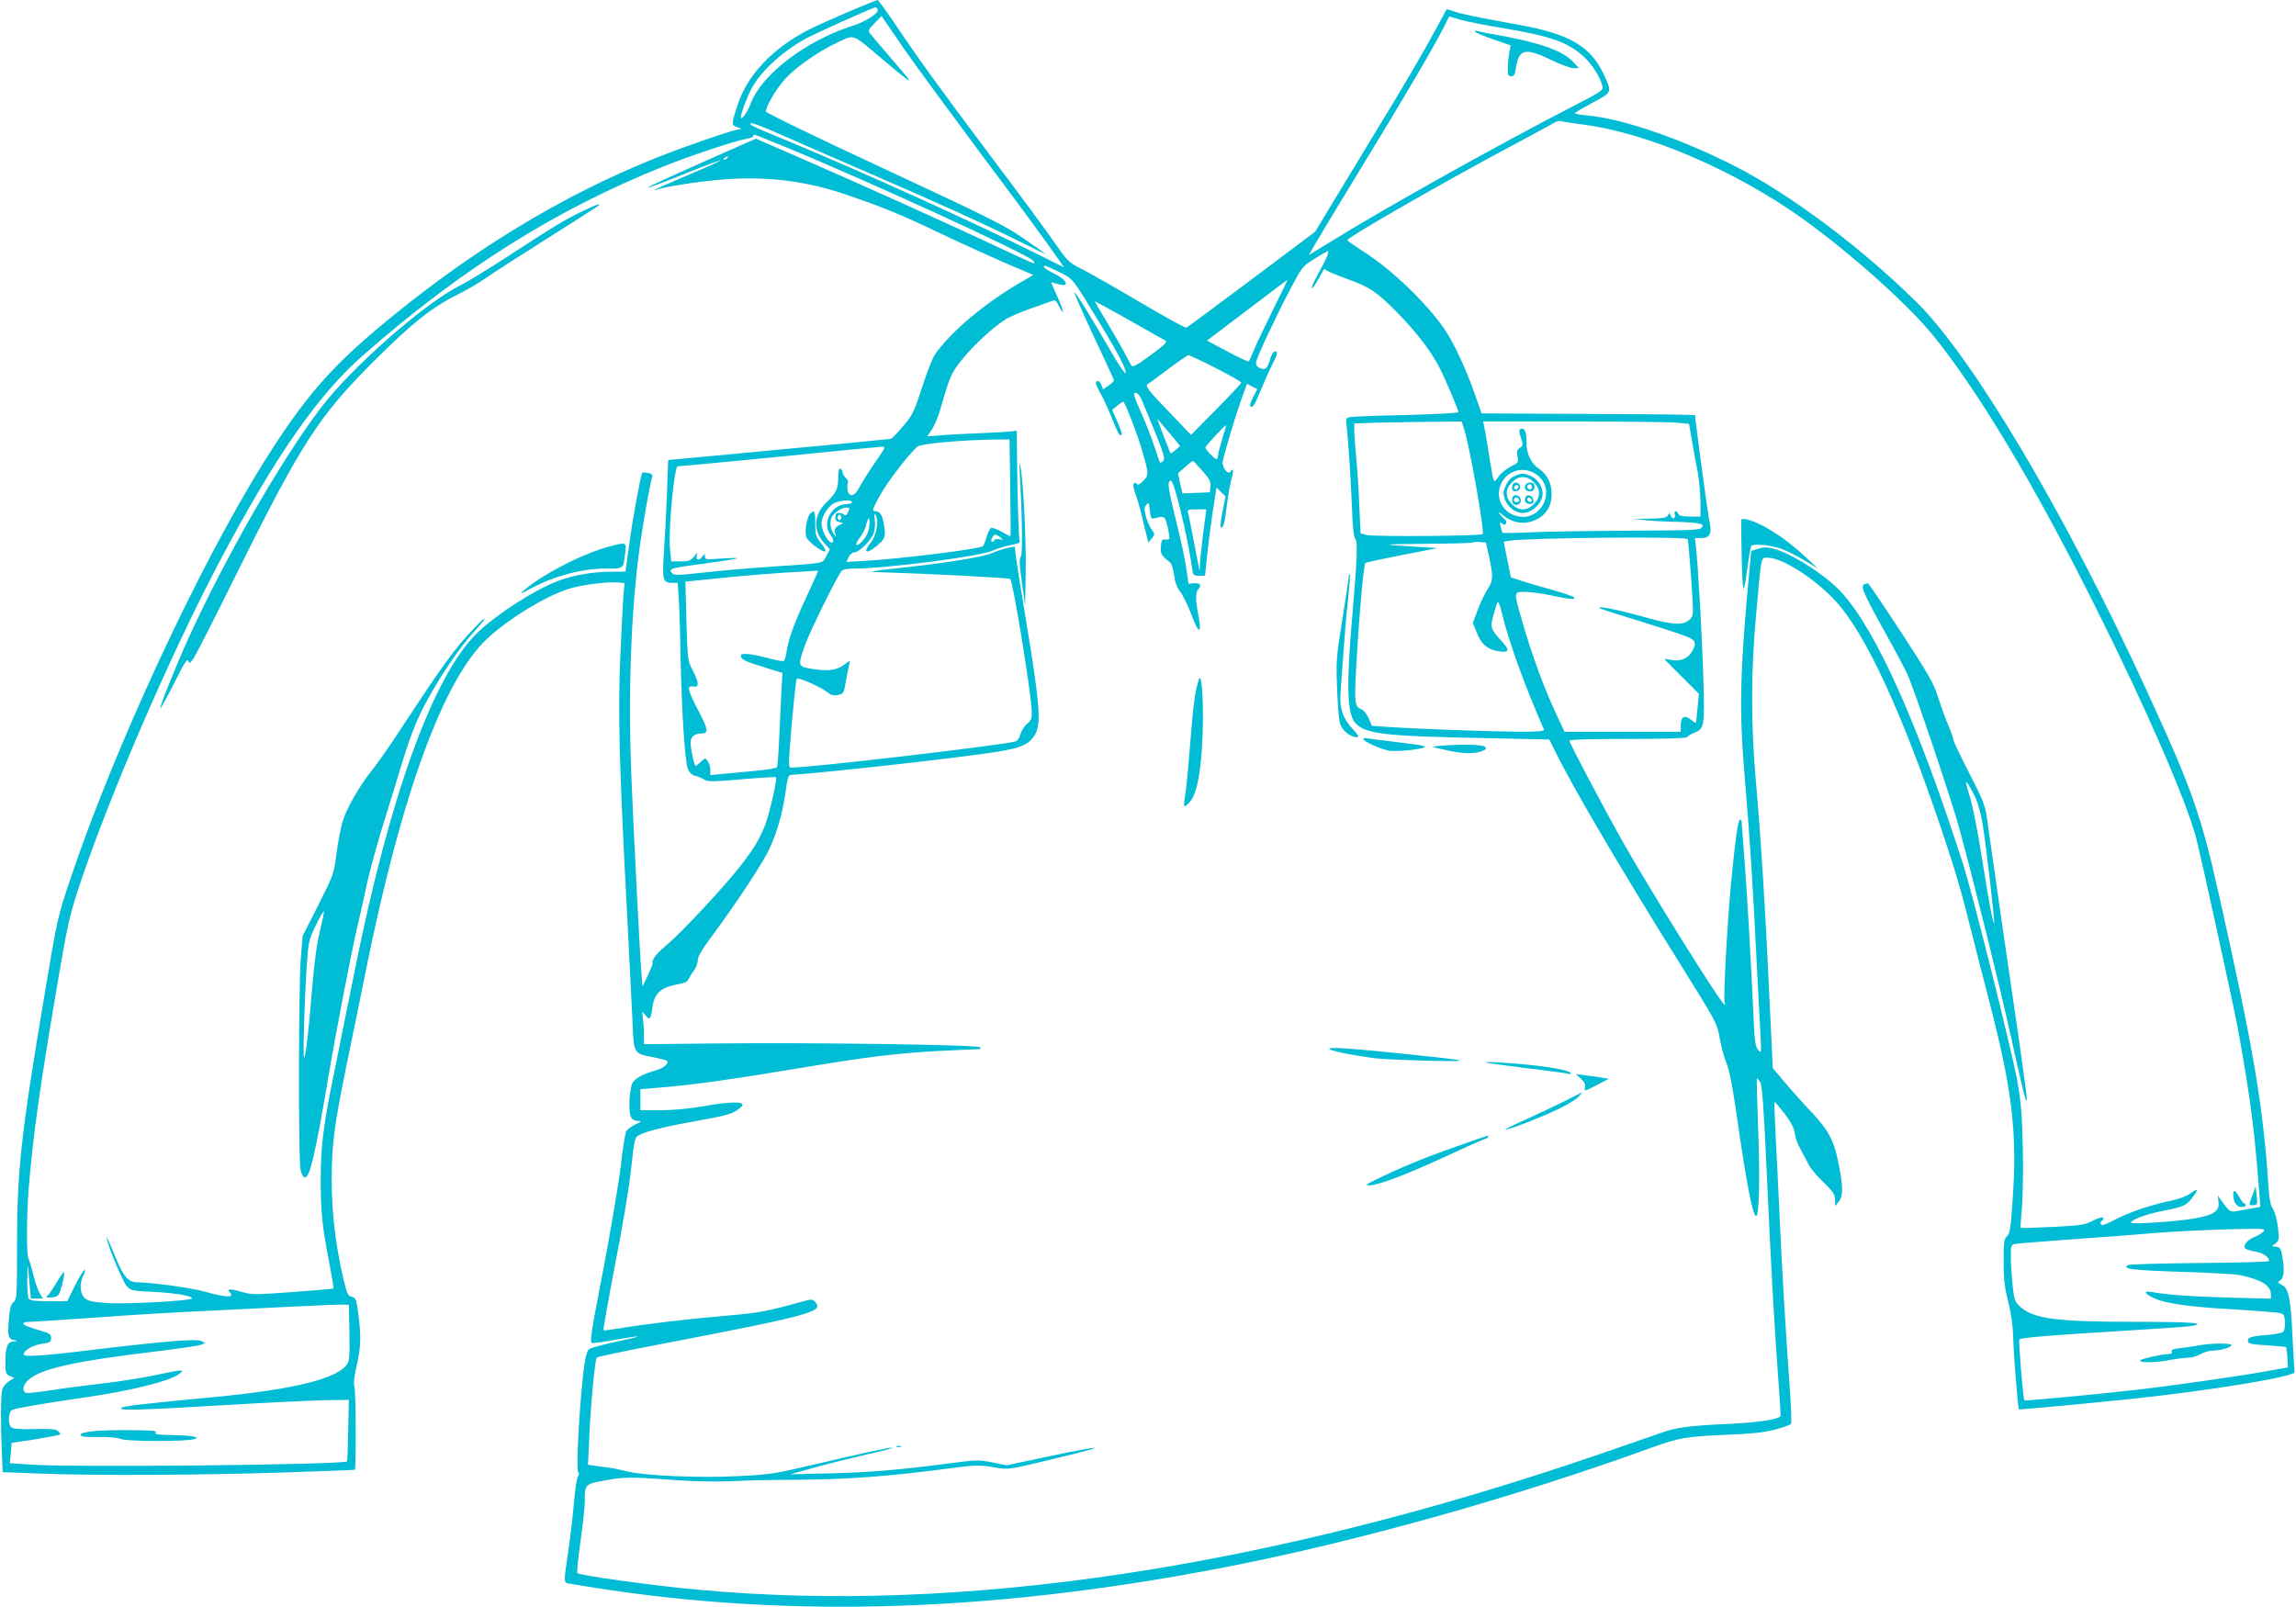 <?xml version="1.0" standalone="no"?>
<!DOCTYPE svg PUBLIC "-//W3C//DTD SVG 20010904//EN"
 "http://www.w3.org/TR/2001/REC-SVG-20010904/DTD/svg10.dtd">
<svg version="1.0" xmlns="http://www.w3.org/2000/svg"
 width="1280pt" height="896pt" viewBox="0 0 1280 896"
 preserveAspectRatio="xMidYMid meet">
<g transform="translate(0,896) scale(0.1,-0.1)"
fill="#00bcd4" stroke="none">
<path d="M4725 8892 c-88 -38 -185 -81 -215 -97 -202 -103 -343 -252 -398
-420 -35 -108 -35 -112 -4 -123 l27 -10 -30 -6 c-63 -15 -305 -99 -449 -157
-528 -211 -1038 -522 -1536 -938 -282 -235 -433 -411 -651 -761 -364 -582
-835 -1598 -1078 -2325 -69 -206 -72 -217 -140 -625 -135 -803 -155 -989 -156
-1405 0 -295 -1 -311 -20 -326 -15 -13 -21 -35 -26 -100 -8 -89 -3 -105 34
-112 18 -3 17 -5 -6 -6 -35 -1 -47 -31 -47 -117 0 -59 2 -65 25 -76 l25 -11
-30 -18 c-16 -10 -33 -31 -37 -46 -9 -31 -10 -179 -3 -349 l5 -112 205 -8
c293 -12 901 -9 1360 6 217 7 396 14 398 15 8 7 6 432 -2 462 -6 22 -2 59 13
121 23 99 25 166 8 292 -11 76 -14 85 -36 90 -22 5 -27 17 -48 105 -43 188
-64 368 -64 545 0 196 14 303 81 632 28 133 77 376 110 538 197 978 433 1625
677 1850 117 109 316 231 445 274 74 25 219 44 287 38 l33 -3 -5 -52 c-3 -29
-11 -182 -18 -340 -15 -325 -7 -624 36 -1432 13 -253 27 -531 31 -617 7 -184
6 -182 113 -202 40 -8 75 -17 79 -20 13 -14 -17 -41 -59 -53 -76 -22 -120 -46
-134 -73 -7 -14 -15 -62 -16 -105 -2 -84 9 -105 55 -105 14 0 7 -7 -21 -19
-23 -11 -46 -28 -52 -39 -6 -11 -20 -101 -31 -199 -12 -98 -56 -358 -98 -578
-67 -346 -75 -400 -62 -403 9 -2 67 6 130 18 165 29 168 23 5 -11 -76 -16
-145 -35 -152 -42 -17 -17 -29 -88 -43 -252 -19 -234 -26 -425 -16 -435 6 -6
5 -14 -2 -22 -6 -8 -16 -72 -22 -143 -6 -72 -19 -188 -30 -260 -30 -209 -32
-188 20 -197 1125 -194 2292 -165 3610 88 742 142 1639 393 2420 677 139 50
184 58 400 67 146 6 215 13 275 29 43 12 83 25 89 31 5 5 2 93 -8 227 -19 255
-41 622 -56 953 -6 129 -15 320 -21 424 -5 104 -8 190 -6 192 2 2 26 -27 55
-64 37 -48 53 -80 58 -112 3 -25 18 -65 33 -90 14 -25 33 -61 42 -80 9 -20 46
-65 83 -100 56 -55 66 -69 66 -100 l1 -35 19 24 c25 29 26 79 4 192 -26 143
-56 202 -150 303 -47 49 -115 125 -153 170 l-68 81 -12 255 c-27 596 -53 1015
-83 1355 -27 312 -27 593 1 905 32 358 26 330 69 330 79 0 264 -119 376 -242
168 -184 367 -614 588 -1268 83 -248 113 -350 172 -588 26 -101 68 -270 96
-375 129 -497 157 -736 130 -1112 -10 -153 -15 -183 -31 -198 -17 -16 -19 -33
-19 -141 0 -99 5 -143 26 -225 17 -70 26 -134 28 -209 2 -90 26 -381 31 -390
2 -3 364 31 625 58 445 47 918 125 912 150 -1 7 -7 98 -12 204 -9 200 -21 261
-55 280 -11 6 -22 12 -24 14 -3 1 4 8 14 16 19 14 22 58 7 141 -6 32 -12 41
-32 43 l-24 4 21 16 c19 16 20 22 12 92 -6 44 -17 85 -28 100 -13 19 -20 53
-25 130 -29 444 -83 761 -271 1601 -105 470 -153 607 -410 1164 -449 979 -965
1849 -1280 2160 -309 305 -701 599 -1010 757 -300 153 -624 265 -822 284 -40
3 -73 9 -73 13 0 3 44 29 98 58 111 59 110 57 63 158 -74 159 -193 227 -486
279 -228 41 -304 57 -348 72 -22 8 -41 13 -42 12 -1 -2 -22 -39 -45 -83 -84
-156 -200 -354 -366 -625 -92 -151 -202 -333 -245 -404 l-77 -128 -353 -265
c-195 -146 -359 -267 -365 -270 -7 -2 -121 61 -255 140 -134 79 -280 162 -324
185 -78 39 -82 43 -155 148 -41 60 -197 271 -346 469 -297 395 -428 577 -552
763 -46 67 -86 122 -90 122 -4 0 -79 -31 -167 -68z m168 14 c7 -19 -69 -68
-143 -91 -260 -83 -508 -274 -566 -435 -17 -46 -54 -97 -54 -73 0 21 41 128
65 169 55 94 165 194 290 265 52 29 378 176 396 178 4 1 9 -5 12 -13z m156
-231 c57 -82 242 -334 410 -560 271 -362 364 -489 450 -613 l23 -33 -128 64
c-374 187 -974 459 -1417 643 -203 84 -213 89 -200 97 6 4 84 -27 174 -67 90
-40 292 -128 449 -196 391 -169 672 -296 863 -391 89 -45 159 -78 156 -75 -4
4 -61 44 -126 89 -106 72 -196 117 -776 387 -375 174 -657 311 -657 318 0 30
59 130 109 184 63 68 186 153 295 204 92 42 73 50 251 -101 131 -110 160 -132
135 -99 -8 10 -55 66 -105 124 -50 58 -97 113 -104 123 -13 16 -10 22 25 58
l39 40 15 -23 c8 -12 62 -90 119 -173z m3314 131 c278 -46 375 -80 462 -158
50 -45 97 -118 108 -168 6 -24 -4 -30 -176 -119 -411 -212 -1016 -550 -1326
-741 l-134 -82 33 58 c18 32 138 231 268 444 236 386 395 658 451 768 l30 60
66 -19 c36 -10 134 -29 218 -43z m466 -541 c359 -47 845 -256 1220 -524 264
-190 580 -471 722 -644 250 -305 566 -831 904 -1507 287 -572 516 -1099 569
-1305 31 -122 196 -876 231 -1055 19 -102 49 -277 65 -390 26 -186 36 -277 55
-527 l6 -82 -33 -6 c-18 -3 -55 -10 -83 -15 -54 -10 -52 -11 -101 56 l-20 28
4 -34 c6 -53 -24 -74 -136 -94 -98 -17 -352 -34 -352 -23 0 16 86 48 179 66
120 24 129 29 165 76 35 45 30 52 -14 20 -19 -14 -65 -31 -109 -40 -113 -24
-228 -63 -301 -101 -35 -19 -70 -34 -77 -34 -15 0 -17 16 -3 25 6 4 8 11 5 16
-3 5 -29 -3 -57 -17 -47 -24 -67 -27 -227 -35 -96 -4 -176 -7 -177 -6 -1 1 3
52 8 112 5 61 8 211 5 335 -4 181 -10 253 -30 370 -29 162 -249 1045 -304
1215 -247 770 -479 1291 -672 1507 -85 96 -282 223 -384 249 -38 9 -56 9 -86
-1 l-38 -12 -7 -72 c-57 -607 -62 -811 -28 -1206 26 -302 46 -612 66 -1030 9
-168 18 -348 21 -400 5 -93 4 -95 -14 -73 -15 18 -19 47 -25 175 -12 276 -36
699 -51 890 -8 103 -15 194 -15 202 0 9 -4 16 -9 16 -12 0 -27 -112 -51 -359
-22 -241 -44 -646 -35 -661 3 -5 3 -10 -2 -10 -17 1 -404 621 -567 908 -109
194 -296 547 -296 561 0 8 94 11 324 11 209 0 327 4 331 10 4 6 21 17 40 24
57 24 59 35 51 296 -6 233 -31 666 -42 748 l-5 42 35 0 c48 0 61 25 47 88 -9
35 -81 572 -81 597 0 3 -268 6 -595 7 l-595 3 -39 110 c-48 138 -116 284 -169
361 -96 141 -291 329 -444 427 -53 34 -97 65 -97 68 -2 14 524 316 894 514
132 70 249 134 260 141 11 7 26 11 32 9 7 -2 66 -11 132 -20z m-4452 -124
c463 -190 1351 -598 1382 -634 19 -24 14 -22 -96 29 -394 185 -860 395 -1249
564 l-200 87 -190 -84 c-322 -143 -415 -186 -411 -189 2 -2 93 32 202 76 109
44 200 78 202 76 2 -2 -78 -39 -179 -81 -101 -43 -185 -80 -188 -83 -3 -3 3
-2 13 1 45 17 252 48 375 57 234 18 453 -9 667 -81 222 -76 309 -111 535 -219
124 -59 292 -135 373 -170 l148 -63 -67 -39 c-204 -118 -395 -279 -482 -405
-12 -17 -44 -98 -71 -181 -45 -139 -52 -154 -106 -218 -32 -38 -63 -70 -69
-71 -6 -1 -137 -14 -291 -29 -154 -14 -431 -40 -615 -58 l-335 -31 -7 -195
c-4 -107 -12 -253 -17 -324 -10 -148 -5 -166 46 -166 l31 0 6 -82 c3 -46 8
-193 10 -328 7 -315 24 -586 41 -627 9 -22 23 -35 42 -39 15 -4 38 -13 50 -21
18 -12 48 -12 208 2 103 9 189 14 191 12 9 -9 -36 -202 -60 -266 -33 -82 -60
-128 -134 -224 -85 -111 -331 -375 -412 -443 -62 -52 -88 -85 -82 -106 1 -4
-11 -34 -27 -68 l-29 -61 -6 73 c-9 110 -44 795 -57 1118 -17 427 -3 860 41
1212 17 135 60 387 76 439 3 12 -3 18 -23 22 -15 3 -30 4 -32 2 -8 -9 -51
-239 -72 -391 l-22 -161 -91 -1 c-100 -1 -203 -20 -287 -52 -129 -48 -349
-191 -451 -291 -244 -241 -484 -904 -678 -1869 -33 -162 -81 -403 -108 -535
-69 -334 -84 -446 -84 -643 0 -181 9 -266 49 -470 14 -73 24 -134 22 -136 -2
-2 -105 -11 -229 -20 -203 -15 -230 -15 -275 -1 -63 19 -94 20 -77 3 35 -35
-10 -35 -139 1 -75 21 -297 51 -372 51 -49 0 -76 29 -116 123 -45 111 -62 145
-55 117 14 -59 88 -233 109 -259 24 -27 28 -28 147 -34 120 -5 218 -22 218
-36 0 -14 -368 -34 -473 -26 -83 5 -106 11 -125 28 -27 25 -30 83 -6 129 9 17
11 29 5 27 -7 -3 -31 -42 -54 -89 l-42 -85 -103 0 c-80 0 -105 3 -112 15 -5 8
-9 58 -8 110 1 99 3 95 13 -32 l7 -78 34 0 33 0 -19 32 c-10 18 -26 65 -35
103 -9 39 -21 78 -26 87 -12 23 -11 242 1 393 26 308 62 562 156 1115 56 334
72 405 116 540 163 500 515 1316 793 1841 309 584 549 929 798 1147 551 484
1079 815 1676 1054 153 61 402 144 459 153 23 4 42 11 42 16 0 5 2 9 5 9 2 0
80 -31 172 -69z m-322 -61 c-3 -5 -12 -10 -18 -10 -7 0 -6 4 3 10 19 12 23 12
15 0z m3344 -547 c-6 -16 -29 -61 -51 -101 -22 -40 -38 -76 -35 -79 3 -3 20
20 37 51 l32 56 28 -15 c15 -8 65 -28 110 -44 117 -43 153 -67 259 -173 110
-110 199 -225 246 -318 38 -75 105 -234 105 -248 0 -5 -131 -12 -292 -16 -161
-3 -303 -9 -315 -12 -18 -5 -21 -12 -17 -37 9 -67 25 -309 31 -465 4 -116 10
-167 19 -177 14 -13 10 -113 -16 -415 -35 -402 -31 -560 16 -611 56 -62 160
-74 750 -85 l331 -7 28 -56 c99 -204 354 -638 705 -1201 198 -317 203 -327
216 -402 7 -42 23 -105 37 -140 18 -44 35 -130 57 -283 54 -380 91 -575 110
-575 17 0 22 192 12 475 -6 159 -9 291 -8 293 2 1 10 -8 18 -20 12 -18 20
-123 37 -498 25 -548 45 -905 66 -1174 8 -105 13 -191 11 -193 -19 -19 -139
-36 -306 -43 -199 -9 -278 -19 -353 -47 -23 -8 -179 -62 -347 -120 -1852 -636
-3560 -893 -5025 -757 -254 23 -663 80 -676 93 -4 3 4 83 17 176 13 94 24 191
24 216 0 105 -1 104 113 125 110 20 142 20 402 1 100 -7 222 -9 295 -6 69 4
220 8 335 8 321 2 534 17 912 67 116 15 142 16 218 4 96 -15 68 -19 385 57
107 25 189 48 183 50 -7 3 -120 -18 -251 -46 l-240 -51 -79 16 c-76 15 -88 15
-239 -5 -273 -36 -451 -51 -674 -56 l-215 -5 145 40 c80 22 209 54 288 72 78
17 140 33 138 36 -5 5 -167 -30 -456 -98 -196 -46 -231 -52 -400 -60 -212 -12
-530 2 -623 26 -32 8 -73 17 -90 19 -18 2 -54 7 -81 11 l-48 7 7 151 c8 186
32 437 42 447 5 4 163 38 353 74 839 161 913 182 866 234 -17 19 -19 19 -84 1
-183 -51 -237 -61 -405 -75 -212 -18 -475 -49 -601 -71 -48 -8 -90 -13 -92
-11 -2 2 27 167 65 366 39 198 77 425 86 504 23 210 22 205 54 221 40 21 163
50 341 81 115 20 165 33 193 51 20 13 37 28 37 33 0 20 -79 18 -207 -5 -92
-16 -174 -24 -250 -24 l-113 0 0 58 0 59 143 12 c167 15 370 43 747 106 378
63 543 83 770 95 107 5 206 10 219 10 18 0 22 3 14 11 -14 14 -944 27 -1480
21 l-393 -4 0 53 c0 30 -3 72 -6 94 -5 39 -5 40 12 17 25 -33 32 -27 40 34 11
88 47 120 157 139 22 3 41 13 44 23 4 9 17 31 30 48 13 17 23 44 23 60 0 22
25 63 93 154 124 168 257 370 301 456 44 89 80 212 96 332 10 73 16 92 29 92
82 1 783 77 1066 116 209 29 253 45 292 103 40 60 32 168 -51 666 -25 149 -48
296 -52 328 l-7 59 -36 -6 c-20 -4 -61 -17 -91 -30 -55 -24 -287 -60 -580 -90
-69 -8 -105 -14 -80 -15 323 -10 756 -33 762 -39 16 -16 116 -633 120 -736 1
-43 -2 -52 -26 -71 -14 -12 -31 -38 -37 -58 -7 -25 -17 -38 -32 -42 -117 -26
-1138 -145 -1247 -145 -13 0 -14 15 -7 108 14 190 34 382 39 388 9 8 127 -43
165 -72 26 -20 40 -24 64 -19 34 8 32 4 49 100 7 39 15 77 18 85 4 8 -8 3 -26
-12 -41 -34 -95 -43 -182 -28 -83 14 -83 14 -44 128 23 69 179 387 206 419 6
8 34 13 72 13 176 0 699 68 767 99 24 11 70 25 102 32 49 9 57 14 51 27 -4 10
-9 151 -12 314 l-4 297 -27 -4 c-14 -2 -91 -7 -171 -10 -80 -3 -180 -8 -223
-12 l-78 -6 26 38 c14 21 35 70 46 109 56 193 60 203 124 283 62 77 165 173
237 220 20 14 85 42 145 63 59 21 115 41 124 44 11 5 20 -4 32 -30 10 -20 20
-34 23 -32 2 3 -11 40 -31 83 -19 43 -35 79 -35 80 0 2 16 -2 35 -8 72 -22 58
20 -19 58 -31 15 -56 31 -56 36 0 13 3 12 83 -27 82 -41 70 -26 227 -284 102
-166 153 -266 145 -280 -4 -6 -45 56 -94 142 -86 150 -190 319 -191 307 0 -10
76 -180 149 -333 39 -82 71 -153 71 -157 0 -4 -13 -17 -30 -29 l-30 -21 -10
25 c-6 17 -15 24 -24 20 -12 -5 -8 -18 19 -67 19 -34 48 -98 65 -142 34 -85
44 -102 53 -88 3 5 -8 38 -24 73 l-29 65 28 22 c15 13 30 23 34 23 9 0 81
-186 106 -275 37 -128 37 -133 6 -166 -18 -19 -30 -25 -35 -18 -4 6 -11 9 -17
5 -7 -4 -4 -25 9 -62 11 -30 26 -85 35 -122 8 -37 20 -85 26 -107 l10 -40 19
23 c18 23 18 24 -1 50 -11 15 -25 48 -32 74 -10 39 -9 49 3 64 13 16 14 13 19
-32 4 -37 9 -48 20 -45 55 14 60 13 70 -13 5 -15 13 -45 16 -67 6 -37 5 -39
-17 -37 -21 3 -24 -1 -27 -39 -3 -42 1 -49 52 -90 8 -7 18 -38 22 -70 5 -40
15 -69 34 -93 15 -19 42 -74 60 -122 44 -120 63 -118 39 3 -14 71 -14 118 0
132 22 22 12 38 -21 35 l-32 -3 -13 90 c-7 49 -34 172 -59 273 -43 171 -48
212 -26 212 18 0 94 -318 117 -482 6 -46 7 -48 40 -48 l33 0 7 68 c8 90 33
282 47 361 l10 63 25 -25 25 -24 -16 -83 c-9 -46 -13 -86 -11 -89 13 -12 23
22 34 117 7 57 19 124 26 150 14 46 12 69 -5 42 -14 -22 -50 28 -43 60 15 67
75 265 103 342 l32 88 29 -15 28 -15 -23 -45 c-15 -28 -21 -47 -14 -51 13 -8
21 4 59 96 17 41 44 101 60 134 33 66 35 76 15 76 -7 0 -19 -20 -26 -46 -15
-51 -28 -61 -60 -44 -17 9 -20 17 -16 36 10 38 119 270 192 407 63 119 66 123
132 164 37 23 70 42 74 43 4 0 3 -12 -3 -27z m-302 -300 c-46 -93 -94 -194
-107 -226 -12 -31 -25 -59 -29 -62 -4 -2 -58 23 -119 56 l-113 60 223 169
c123 93 224 170 226 170 1 0 -35 -75 -81 -167z m-805 -56 c100 -57 192 -109
202 -114 17 -9 8 -19 -79 -83 -76 -56 -100 -69 -107 -59 -5 8 -22 39 -38 70
-16 31 -61 109 -99 173 -39 64 -69 116 -67 116 3 0 87 -47 188 -103z m485
-269 c79 -40 143 -77 143 -81 0 -5 -63 -72 -140 -150 l-140 -142 -110 115
c-136 141 -149 159 -129 170 8 5 59 42 114 84 55 41 105 75 110 76 6 0 74 -32
152 -72z m-413 -175 c121 -290 135 -328 121 -342 -8 -8 -16 -13 -18 -10 -2 2
-16 42 -31 89 -16 47 -46 126 -68 175 -51 117 -54 125 -35 125 8 0 22 -17 31
-37z m186 -224 l29 -36 -25 -22 c-14 -12 -27 -21 -28 -19 -2 2 -19 46 -39 98
l-36 95 35 -40 c19 -22 48 -56 64 -76z m1615 49 c33 -111 112 -564 101 -576
-11 -11 -606 -15 -646 -5 l-35 9 -7 155 c-3 85 -11 204 -17 264 -6 61 -11 129
-11 152 l0 42 108 4 c59 1 193 4 299 5 l192 2 16 -52z m1176 46 l75 -7 17 -96
c9 -53 23 -132 32 -176 8 -44 14 -117 15 -162 l0 -83 -59 0 c-43 0 -60 4 -65
15 -8 22 -25 18 -19 -5 6 -24 -15 -27 -24 -4 -5 15 -7 15 -15 0 -7 -13 -28
-16 -101 -18 l-92 -1 65 -7 c36 -4 104 -8 151 -9 47 0 107 -4 132 -7 40 -6 44
-9 35 -24 -10 -16 -43 -17 -407 -19 -218 -1 -465 -5 -549 -9 -85 -4 -155 -5
-157 -2 -1 3 -5 18 -9 34 -6 25 -5 28 7 17 12 -9 17 -9 23 0 4 7 1 17 -7 23
-8 6 -21 20 -29 31 -10 13 -4 11 18 -7 45 -37 101 -52 151 -38 78 21 121 76
121 155 0 62 -25 111 -71 142 -44 29 -69 83 -69 147 0 54 -8 76 -26 76 -17 0
-18 -16 -2 -60 10 -30 9 -35 -9 -47 -17 -12 -19 -20 -13 -48 7 -33 6 -35 -39
-57 -25 -13 -56 -38 -68 -57 -27 -40 -25 -45 -53 130 -11 75 -24 146 -27 157
l-5 22 499 0 c275 0 533 -3 574 -6z m-2527 -91 c-13 -43 -24 -86 -24 -95 0
-10 -4 -18 -8 -18 -11 0 -62 54 -62 65 0 8 109 125 116 125 1 0 -9 -35 -22
-77z m-1182 -270 c2 -148 3 -270 1 -272 -1 -2 -23 9 -48 24 -26 14 -52 24 -59
22 -7 -3 -19 -26 -26 -51 -7 -26 -17 -49 -21 -52 -26 -16 -453 -69 -642 -80
l-118 -7 12 27 c7 14 20 26 31 26 27 0 95 67 109 107 6 19 9 54 6 77 -4 32 -3
37 5 22 19 -34 4 -113 -31 -156 -40 -50 -23 -61 29 -20 54 43 59 56 49 118 -9
61 -23 82 -51 82 -17 0 -15 9 24 81 38 73 166 240 213 279 19 16 234 36 417
39 l96 1 4 -267z m-756 135 c-35 -51 -73 -112 -85 -135 -24 -49 -55 -58 -65
-19 -3 14 -3 32 0 41 4 9 0 21 -9 28 -8 7 -17 21 -19 31 -1 11 -8 21 -14 23
-7 2 -11 -15 -11 -50 0 -63 -11 -86 -68 -141 -69 -66 -73 -155 -11 -223 l33
-36 -21 -38 c-24 -43 8 -37 -326 -60 -91 -6 -246 -19 -344 -30 -170 -18 -179
-18 -192 -2 -16 23 -7 26 199 53 89 12 164 24 167 27 3 3 -37 2 -87 -1 -86 -7
-93 -6 -93 11 -1 17 -1 17 -14 1 -19 -26 -39 -23 -31 5 5 20 4 19 -15 -5 -19
-24 -29 -28 -75 -28 l-53 0 -7 72 c-10 100 24 458 43 458 17 0 559 52 882 85
124 12 237 23 253 24 27 1 26 0 -37 -91z m1827 -43 c40 -45 48 -61 45 -88 l-3
-32 -77 -3 -76 -3 -13 56 -12 56 39 34 c21 19 41 35 44 35 3 0 27 -25 53 -55z
m1854 -15 c133 -81 35 -285 -113 -234 -90 31 -117 141 -52 212 43 46 111 55
165 22z m-3807 -160 c0 -5 -11 -10 -25 -10 -89 0 -147 -107 -94 -174 23 -29
17 -55 -8 -34 -20 16 -43 70 -43 99 0 36 32 90 64 110 33 20 106 26 106 9z
m-22 -55 c-8 -18 -15 -22 -22 -15 -13 13 -46 13 -47 0 -5 -29 -2 -35 21 -41
24 -6 24 -7 5 -14 -27 -11 -36 -26 -29 -50 l6 -20 -16 20 c-8 11 -16 36 -16
57 0 28 7 42 31 62 17 14 41 26 55 26 22 0 23 -2 12 -25z m1980 -117 c-9 -73
-18 -151 -18 -173 l-2 -40 -9 45 c-5 25 -18 92 -29 150 -11 58 -23 115 -26
128 -6 21 -3 22 48 22 l53 0 -17 -132z m-2018 87 c0 -8 -4 -15 -10 -15 -5 0
-10 7 -10 15 0 8 5 15 10 15 6 0 10 -7 10 -15z m150 -79 c-11 -35 -56 -84 -66
-73 -3 3 5 21 19 39 14 18 29 47 33 63 4 17 10 35 13 40 11 19 12 -35 1 -69z
m736 -32 c19 -15 18 -15 -3 -11 -13 3 -26 1 -29 -4 -11 -19 -25 -9 -14 11 13
24 20 25 46 4z m3833 -10 c2 -2 10 -99 19 -215 14 -208 14 -211 -6 -231 -36
-37 -94 -34 -253 11 -139 39 -269 66 -252 51 4 -4 49 -19 98 -34 196 -60 352
-110 393 -127 48 -21 52 -37 22 -86 -22 -37 -68 -53 -117 -42 -18 4 -33 5 -33
4 0 -2 43 -46 96 -98 l95 -95 -7 -78 c-4 -44 -8 -81 -10 -83 -2 -2 -15 6 -30
18 -34 27 -54 13 -54 -35 l0 -34 -324 0 -324 0 -32 68 c-80 169 -146 347 -206
555 -46 160 -46 157 19 157 28 0 94 -9 146 -20 107 -23 140 -25 125 -10 -6 6
-60 24 -120 41 -60 16 -137 39 -170 50 l-61 20 -20 99 -20 100 31 5 c103 17
978 25 995 9z m-1107 -99 c23 -107 22 -134 -7 -177 -14 -21 -39 -72 -55 -114
l-29 -77 22 -55 c25 -63 57 -91 115 -102 63 -11 72 2 30 48 -70 77 -71 81 -52
153 10 35 20 68 24 72 4 4 15 -25 24 -65 38 -157 121 -388 233 -645 4 -10 -26
-13 -133 -13 -151 1 -557 15 -722 26 l-104 7 -18 43 c-11 24 -28 45 -39 49
-38 12 -41 34 -31 222 16 290 42 588 52 594 6 4 99 24 207 45 l196 38 -125 8
c-205 12 -197 14 64 16 137 1 252 4 255 7 3 3 21 5 40 3 l35 -3 18 -80z
m-3742 -80 c0 -3 -29 -67 -64 -143 -69 -148 -101 -235 -111 -307 -4 -25 -11
-48 -15 -50 -5 -3 -42 3 -82 14 -101 27 -158 32 -158 16 0 -21 21 -32 129 -65
l103 -32 -6 -107 c-3 -58 -8 -174 -12 -257 -4 -84 -9 -156 -13 -162 -3 -5 -62
-15 -131 -21 -69 -6 -151 -14 -182 -17 l-58 -6 0 29 c0 16 -6 38 -14 49 -14
19 -15 19 -38 -3 -14 -13 -27 -23 -30 -23 -8 0 -28 93 -28 130 0 31 22 50 57
50 45 0 43 20 -13 126 -61 118 -67 144 -29 136 34 -6 33 20 -3 90 -28 53 -29
57 -35 274 l-6 221 157 16 c157 17 384 35 497 40 33 2 66 4 73 5 6 1 12 0 12
-3z m8059 -3681 c-7 -9 -30 -23 -51 -31 -40 -16 -66 -49 -51 -64 5 -5 31 -13
58 -18 43 -8 75 -30 75 -52 0 -5 -174 -9 -387 -11 -214 -2 -394 -7 -401 -12
-33 -21 23 -28 294 -37 159 -5 307 -13 329 -18 120 -25 175 -58 175 -106 l0
-26 -232 6 c-211 6 -342 15 -437 32 -46 8 -33 -13 24 -38 61 -27 204 -47 430
-59 110 -7 220 -15 245 -18 45 -7 45 -8 48 -50 2 -24 -2 -49 -7 -56 -6 -7 -45
-16 -89 -19 -93 -7 -114 -14 -110 -36 3 -13 22 -17 106 -22 57 -4 104 -8 107
-10 2 -2 5 -28 7 -58 l3 -55 -95 -17 c-146 -28 -555 -86 -750 -108 -226 -26
-622 -63 -624 -59 -8 11 -34 334 -28 340 10 10 181 24 582 48 184 11 352 23
373 26 99 17 8 24 -307 24 -443 0 -570 17 -643 84 -32 29 -34 37 -43 121 -5
50 -10 120 -10 157 0 62 2 68 23 72 12 3 155 14 317 26 162 11 347 25 410 31
143 13 397 25 554 27 107 2 117 0 105 -14z m-10671 -563 c2 -122 0 -158 -12
-176 -54 -82 -295 -142 -746 -185 -396 -37 -504 -50 -514 -60 -16 -16 107 -12
568 15 231 14 484 26 561 28 l140 2 -4 -170 c-2 -93 -4 -171 -6 -173 -16 -19
-1528 -35 -1765 -18 l-115 8 5 56 5 57 132 20 c73 12 135 24 138 27 3 3 -2 11
-11 19 -13 11 -45 13 -131 11 -78 -2 -119 1 -129 9 -21 17 -18 86 4 98 18 9
180 37 382 66 275 39 498 94 550 135 34 26 22 26 -148 -10 -79 -16 -209 -36
-290 -45 -81 -9 -205 -25 -275 -36 -71 -11 -135 -18 -143 -15 -20 8 -17 39 6
64 65 69 252 112 760 172 102 13 196 27 210 32 l25 10 -23 11 c-29 13 -195 0
-596 -48 -309 -38 -400 -43 -394 -23 8 24 55 49 104 56 43 6 49 10 49 32 0 20
-8 26 -50 38 -77 22 -105 34 -105 43 0 5 15 9 33 9 19 0 187 11 373 24 186 14
454 30 594 36 140 7 368 18 505 25 138 7 264 12 280 11 l30 -1 3 -154z"/>
<path d="M8225 8782 c6 -6 52 -25 104 -43 l93 -32 -8 -41 c-4 -23 -8 -61 -8
-86 -1 -38 2 -45 19 -45 16 0 21 9 26 46 16 107 52 115 198 44 51 -25 106 -45
123 -45 l31 0 -34 36 c-60 64 -195 110 -449 154 -36 6 -74 14 -85 17 -14 3
-17 2 -10 -5z"/>
<path d="M9708 6063 c-2 -5 -1 -100 2 -213 5 -216 10 -222 33 -47 8 59 17 111
21 114 13 13 115 3 167 -17 30 -11 88 -40 129 -65 l75 -45 -70 65 c-114 107
-243 189 -327 209 -15 3 -28 3 -30 -1z"/>
<path d="M10390 5700 c-18 -11 6 -63 135 -295 46 -82 95 -175 109 -205 38 -83
244 -696 288 -855 85 -313 221 -859 289 -1165 39 -179 75 -334 80 -345 8 -20
8 -20 8 1 1 11 -22 175 -49 365 -59 398 -153 1053 -171 1184 -11 83 -19 104
-100 263 -49 95 -89 179 -89 187 0 8 -13 45 -29 82 -16 38 -41 107 -56 155
-23 75 -51 124 -204 359 -98 150 -182 274 -187 276 -5 1 -16 -2 -24 -7z m625
-1192 c13 -29 31 -96 39 -148 19 -119 68 -542 63 -547 -6 -6 -33 140 -71 382
-19 121 -46 259 -60 308 -15 48 -26 90 -26 94 0 14 31 -37 55 -89z"/>
<path d="M12557 2296 c-21 -60 -21 -56 2 -56 26 0 28 6 21 60 l-5 45 -18 -49z"/>
<path d="M12450 2301 c0 -41 19 -71 45 -71 14 0 25 5 25 10 0 6 -4 10 -8 10
-5 0 -17 16 -28 35 -21 39 -34 45 -34 16z"/>
<path d="M3244 7781 c-95 -46 -158 -84 -414 -251 -107 -70 -224 -141 -260
-159 -200 -98 -615 -463 -786 -691 -225 -299 -526 -825 -734 -1280 -66 -144
-161 -382 -156 -388 3 -2 37 60 77 139 54 109 73 139 79 125 6 -17 8 -16 28
11 11 16 109 207 216 424 385 778 476 920 790 1235 211 211 323 300 466 371
52 26 124 68 160 94 36 25 189 124 340 219 151 95 279 177 285 182 20 18 -14
6 -91 -31z"/>
<path d="M3405 5915 c-146 -37 -369 -150 -480 -243 -34 -29 -31 -28 42 11 128
67 280 107 409 107 103 0 98 -4 109 83 8 65 9 65 -80 42z"/>
<path d="M2639 5453 c-108 -114 -165 -193 -413 -570 -58 -89 -126 -186 -151
-216 -68 -84 -143 -214 -165 -287 -11 -36 -26 -117 -34 -180 -15 -113 -16
-117 -102 -287 l-87 -172 -10 -123 c-13 -176 -14 -1133 -1 -1183 5 -23 16 -40
24 -40 27 0 56 122 126 533 47 281 129 705 170 882 14 58 36 157 49 220 14 63
49 194 78 290 30 96 82 265 115 375 43 141 78 233 119 314 74 145 192 325 277
419 61 67 72 82 63 82 -2 0 -28 -26 -58 -57z m-854 -1678 c-18 -70 -32 -172
-46 -339 -21 -252 -34 -364 -44 -374 -7 -7 3 353 16 523 8 122 11 135 49 214
22 46 43 82 45 79 3 -2 -7 -49 -20 -103z"/>
<path d="M315 1808 c-21 -35 -42 -66 -48 -70 -18 -11 -5 -16 30 -11 29 5 33
10 49 69 9 35 15 67 11 70 -3 3 -22 -23 -42 -58z"/>
<path d="M5685 6320 c14 -244 17 -451 6 -464 -9 -11 -8 -44 6 -143 l18 -128 3
175 c4 176 -13 521 -29 595 -6 30 -7 22 -4 -35z"/>
<path d="M7520 5749 c0 -7 -16 -115 -36 -239 -34 -213 -36 -234 -30 -385 3
-88 10 -177 16 -198 12 -40 57 -77 94 -77 15 0 11 8 -21 43 -56 60 -76 119
-70 198 3 35 10 136 16 224 6 88 17 223 26 299 8 77 13 141 10 144 -3 3 -5 -1
-5 -9z"/>
<path d="M6683 5170 c-20 -59 -32 -146 -48 -360 -9 -113 -20 -232 -25 -265
-14 -89 -14 -92 15 -65 41 38 64 132 76 313 13 197 1 436 -18 377z"/>
<path d="M7600 4840 c0 -14 101 -59 147 -66 23 -3 81 -1 130 6 106 16 95 20
-103 44 -76 9 -147 18 -156 20 -10 2 -18 0 -18 -4z"/>
<path d="M8020 4801 c-45 -4 -45 -4 35 -22 92 -21 158 -24 204 -8 25 9 29 14
20 25 -11 13 -134 16 -259 5z"/>
<path d="M7410 3112 c0 -9 112 -33 245 -51 39 -6 176 -12 305 -15 261 -6 247
-1 -120 37 -309 32 -430 40 -430 29z"/>
<path d="M8280 3037 c3 -3 104 -17 225 -32 121 -14 228 -29 239 -32 10 -3 16
-1 13 4 -12 20 -184 46 -382 58 -55 4 -98 4 -95 2z"/>
<path d="M8814 2945 c21 -19 26 -32 22 -49 -5 -22 -3 -22 64 13 l69 36 -37 6
c-20 4 -62 10 -92 13 l-54 7 28 -26z"/>
<path d="M8720 2819 c-52 -26 -148 -71 -212 -100 -65 -29 -116 -54 -114 -56 7
-7 197 67 291 112 50 24 101 55 114 69 14 14 23 25 20 25 -2 -1 -47 -23 -99
-50z"/>
<path d="M8115 2566 c-170 -59 -312 -118 -450 -186 -49 -23 -55 -29 -33 -29
48 -1 199 56 421 158 120 56 222 101 227 101 5 0 12 5 15 10 8 13 27 19 -180
-54z"/>
<path d="M4998 893 c6 -2 18 -2 25 0 6 3 1 5 -13 5 -14 0 -19 -2 -12 -5z"/>
<path d="M4516 6095 c-17 -18 -31 -94 -22 -127 6 -25 93 -91 108 -82 4 3 -7
23 -25 46 -29 37 -32 46 -32 109 0 72 -4 79 -29 54z"/>
<path d="M8444 6306 c-19 -8 -38 -28 -48 -51 -16 -32 -17 -44 -7 -77 13 -42
58 -78 99 -78 55 0 112 56 112 110 0 37 -30 81 -65 96 -42 17 -51 17 -91 0z
m107 -35 c20 -20 29 -39 29 -61 0 -22 -9 -41 -29 -61 -20 -20 -39 -29 -61 -29
-22 0 -41 9 -61 29 -20 20 -29 39 -29 61 0 22 9 41 29 61 20 20 39 29 61 29
22 0 41 -9 61 -29z"/>
<path d="M8437 6264 c-4 -4 -7 -16 -7 -26 0 -14 6 -19 23 -16 14 2 22 10 22
23 0 20 -25 32 -38 19z m24 -27 c-13 -13 -26 -3 -16 12 3 6 11 8 17 5 6 -4 6
-10 -1 -17z"/>
<path d="M8504 6255 c-8 -19 3 -35 26 -35 19 0 30 17 23 38 -6 17 -42 15 -49
-3z m36 -10 c0 -8 -4 -15 -9 -15 -13 0 -22 16 -14 24 11 11 23 6 23 -9z"/>
<path d="M8437 6194 c-12 -12 -8 -42 6 -47 21 -8 39 8 35 29 -3 19 -29 30 -41
18z m33 -25 c0 -5 -7 -9 -15 -9 -15 0 -20 12 -9 23 8 8 24 -1 24 -14z"/>
<path d="M8504 6186 c-8 -21 3 -36 27 -36 15 0 20 6 17 22 -4 27 -35 37 -44
14z m33 -22 c-9 -9 -28 6 -21 18 4 6 10 6 17 -1 6 -6 8 -13 4 -17z"/>
<path d="M12260 1459 c-25 -5 -71 -12 -102 -15 -42 -5 -55 -10 -51 -20 4 -10
-3 -14 -23 -14 -31 -1 -143 -25 -151 -34 -15 -14 74 -15 146 -2 46 9 100 16
120 16 20 0 51 9 69 20 18 11 50 20 71 20 43 0 101 18 101 31 0 11 -118 10
-180 -2z"/>
<path d="M517 980 c-32 -4 -61 -10 -64 -14 -15 -15 14 -20 97 -18 53 1 101 -3
122 -11 36 -15 368 -15 410 -1 22 8 22 8 -7 15 -16 4 -72 7 -124 8 -73 1 -91
4 -83 14 8 9 -21 12 -141 13 -84 1 -178 -2 -210 -6z"/>
</g>
</svg>
